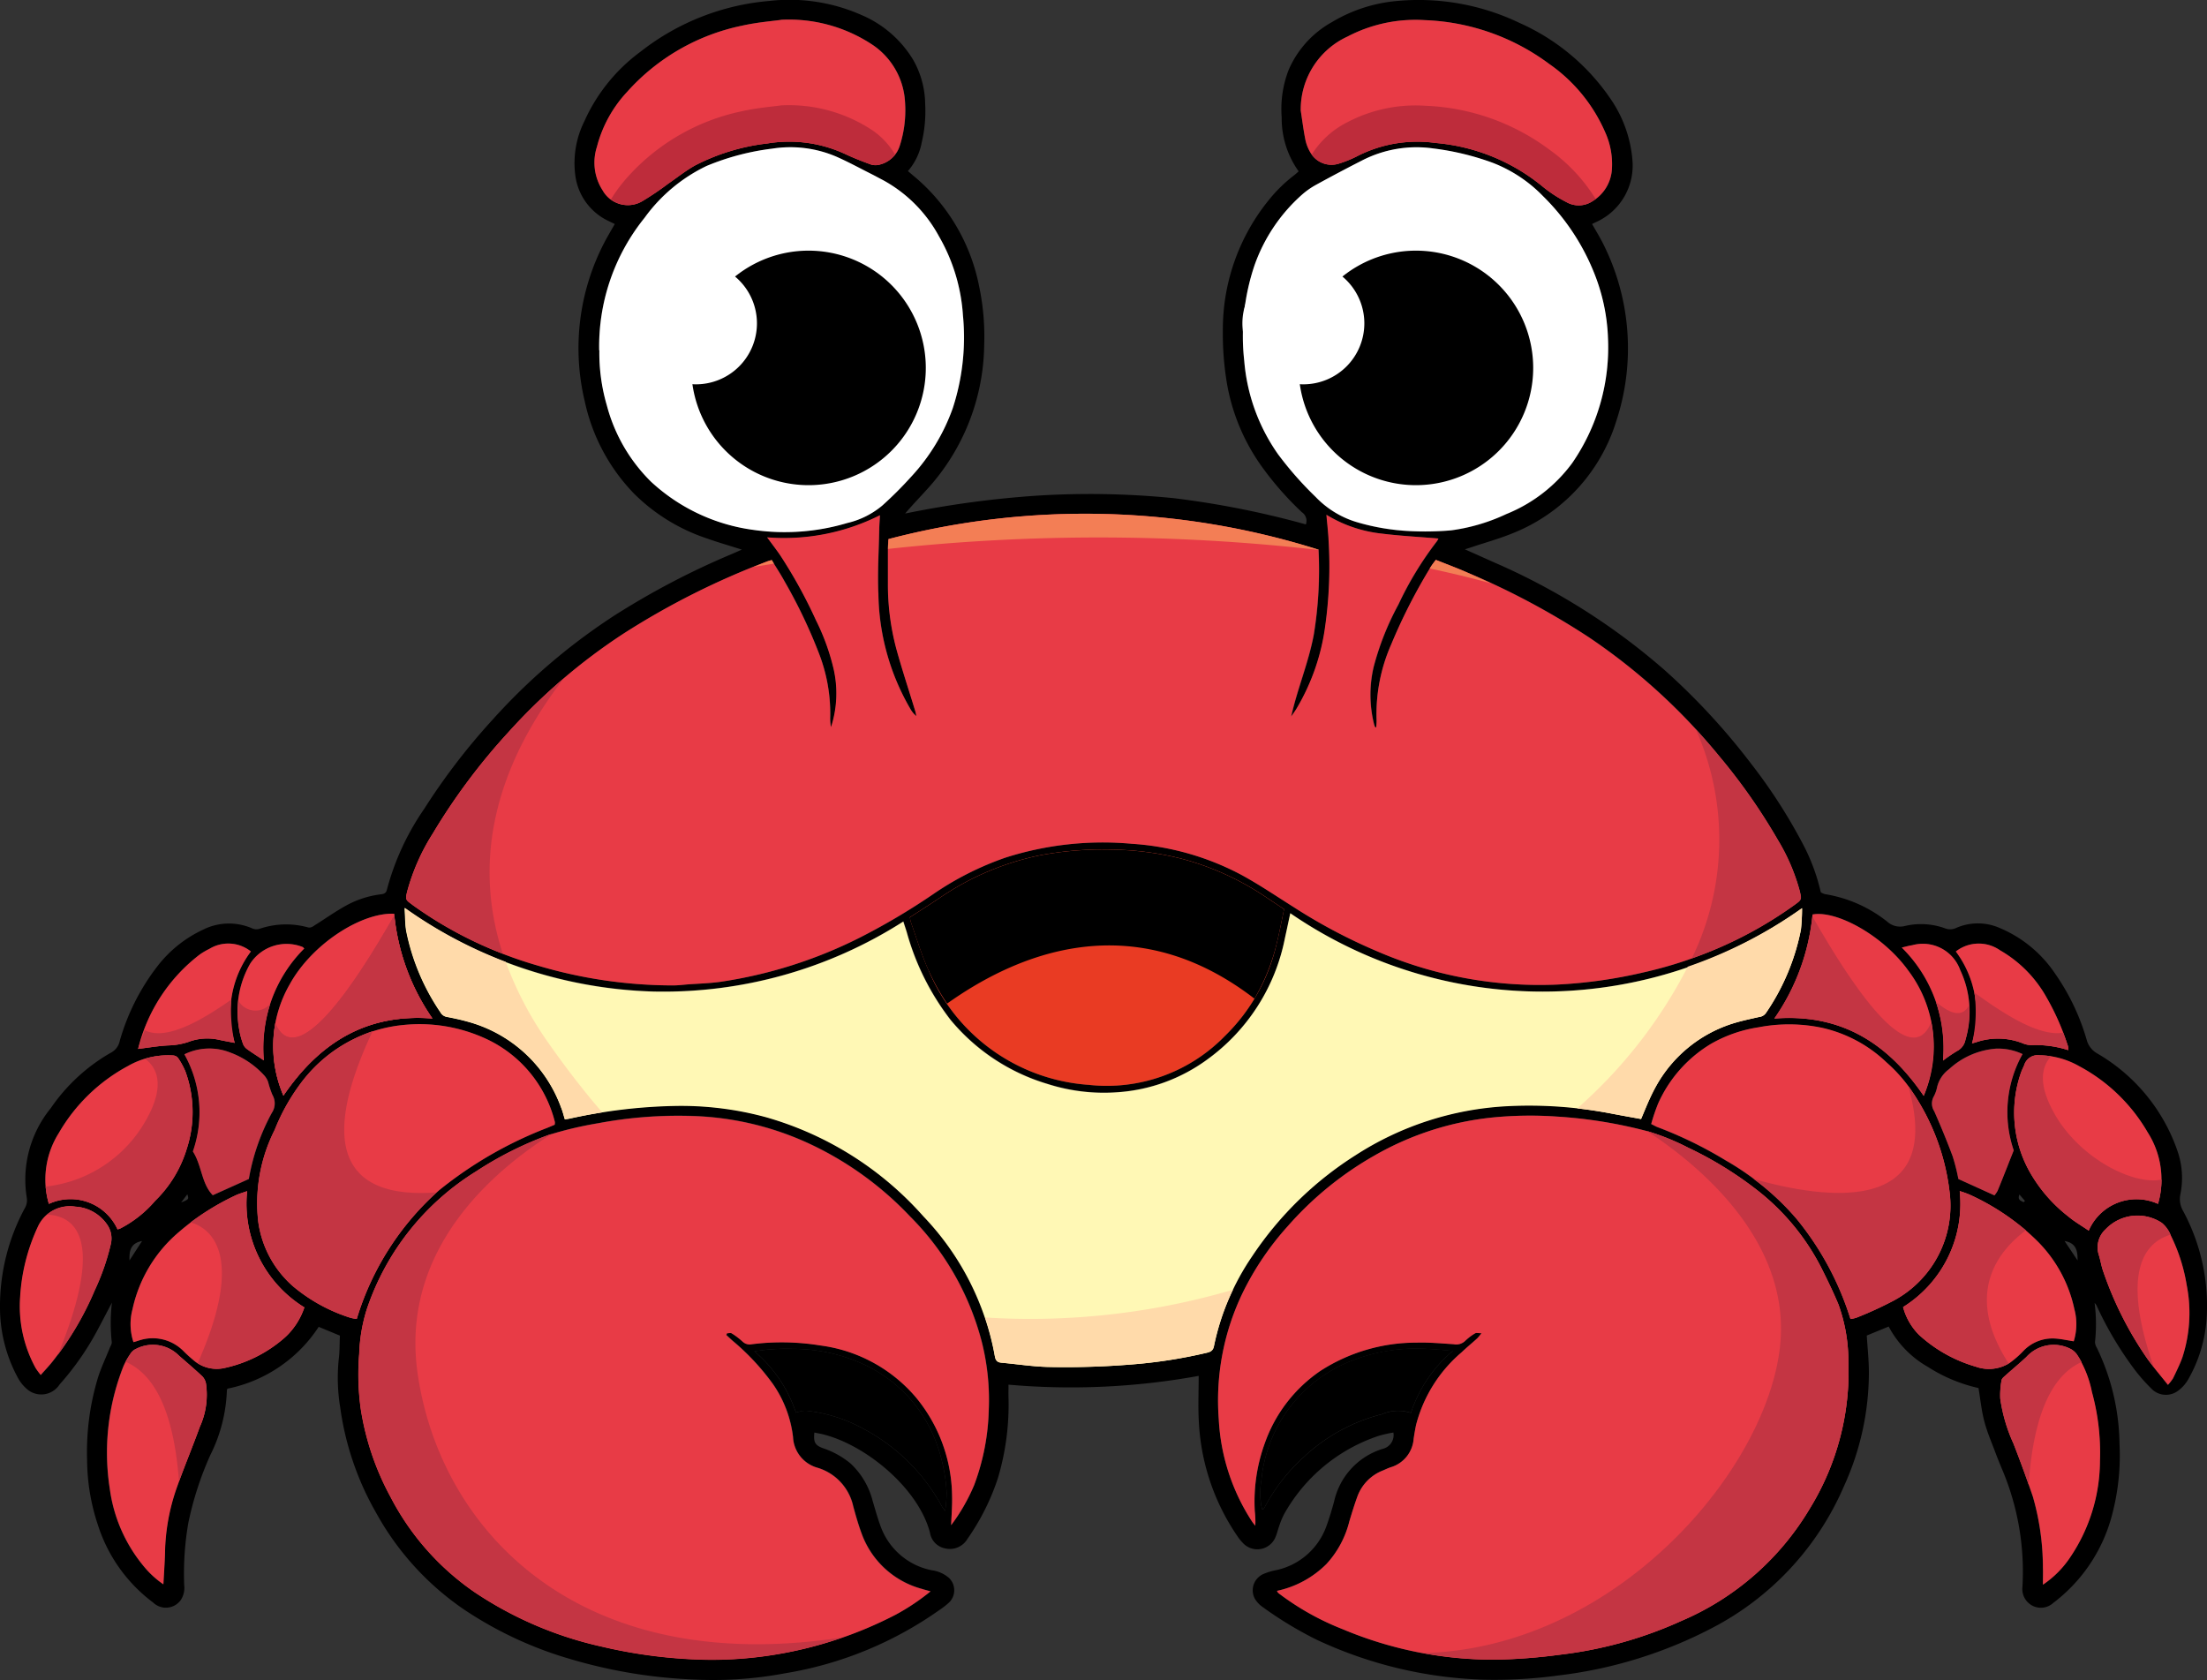 <svg xmlns="http://www.w3.org/2000/svg" xmlns:xlink="http://www.w3.org/1999/xlink" width="104.069" height="79.216" viewBox="0 0 104.069 79.216"><rect x="0" y="0" width="104.069" height="79.216" fill="#333333" stroke="none"/><defs><clipPath id="a"><rect width="104.069" height="79.216" fill="none"/></clipPath></defs><g clip-path="url(#a)"><path d="M47.555,65.286c0,.221-.006.417,0,.613a12.09,12.09,0,0,1-.5,3.8,10.946,10.946,0,0,1-1.436,2.864.962.962,0,0,1-1.065.445.891.891,0,0,1-.7-.732c-.541-2.087-3-4.127-5.03-4.64-.139-.035-.281-.059-.423-.088-.048.456.029.6.411.74a4.015,4.015,0,0,1,1.308.731,3.642,3.642,0,0,1,1.03,1.758c.13.431.247.868.41,1.286a3.231,3.231,0,0,0,2.372,1.978,1.55,1.55,0,0,1,.82.365.809.809,0,0,1,.016,1.142,3.936,3.936,0,0,1-.5.389A17.507,17.507,0,0,1,37.015,78.9a18.209,18.209,0,0,1-4.15.3,23.829,23.829,0,0,1-6.014-.984A17.988,17.988,0,0,1,21.9,75.905a13.25,13.25,0,0,1-4.164-4.572,13.742,13.742,0,0,1-1.694-4.97,8.632,8.632,0,0,1-.071-2.255c.049-.363.039-.735.057-1.13l-1-.414a6.727,6.727,0,0,1-4.3,2.915.228.228,0,0,0-.029.077,7.365,7.365,0,0,1-.782,3.055,15.451,15.451,0,0,0-1.037,3.2,14.059,14.059,0,0,0-.195,2.925,1.045,1.045,0,0,1-.166.717.864.864,0,0,1-1.3.109,7.341,7.341,0,0,1-2.593-3.628,9.841,9.841,0,0,1-.519-3.08,12.084,12.084,0,0,1,.52-3.919c.15-.464.361-.909.543-1.364.038-.1.112-.2.1-.29a8.267,8.267,0,0,1,.008-1.86c-.22.418-.436.838-.66,1.255a13.074,13.074,0,0,1-1.809,2.606,1.028,1.028,0,0,1-1.474.269,1.871,1.871,0,0,1-.483-.569A6.945,6.945,0,0,1,0,61.68a9.733,9.733,0,0,1,1.178-4.726.729.729,0,0,0,.089-.45,5.327,5.327,0,0,1,1.127-4.251,8.615,8.615,0,0,1,2.875-2.639.8.8,0,0,0,.375-.522,10.386,10.386,0,0,1,1.8-3.559,5.815,5.815,0,0,1,2.123-1.693,2.731,2.731,0,0,1,2.343-.057.492.492,0,0,0,.329.012,3.883,3.883,0,0,1,2.268-.071c.163.043.248-.042.356-.11.48-.3.947-.634,1.444-.907a4.532,4.532,0,0,1,1.613-.533c.144-.018.281-.03.324-.224A12.189,12.189,0,0,1,20,38.144a30.579,30.579,0,0,1,3.21-4.191,28.876,28.876,0,0,1,5.714-4.9,36.847,36.847,0,0,1,5.589-2.932c.142-.061.284-.125.467-.206-.583-.186-1.117-.339-1.64-.525a8.809,8.809,0,0,1-3.428-2.1,8.951,8.951,0,0,1-2.337-4.361,10.78,10.78,0,0,1,.9-7.45c.154-.3.334-.6.514-.917l-.326-.157a2.767,2.767,0,0,1-1.53-2.1,4.427,4.427,0,0,1,.421-2.586A8.274,8.274,0,0,1,30.2,2.439,11.379,11.379,0,0,1,36.241.047a8.4,8.4,0,0,1,4.383.66,5.243,5.243,0,0,1,2.428,2.1,4.282,4.282,0,0,1,.573,2.085,6.351,6.351,0,0,1-.16,1.814,2.846,2.846,0,0,1-.653,1.359c.2.176.4.333.581.5A9.026,9.026,0,0,1,46.17,13.5a11.512,11.512,0,0,1,.238,2.8,10.267,10.267,0,0,1-2.68,6.757c-.344.382-.7.749-1.048,1.157a46.232,46.232,0,0,1,6.291-.848,40,40,0,0,1,6.348.12,42.349,42.349,0,0,1,6.258,1.241.491.491,0,0,0-.188-.575,14.847,14.847,0,0,1-1.909-2.179,9.5,9.5,0,0,1-1.673-4.206,14.014,14.014,0,0,1-.145-2.175,9.683,9.683,0,0,1,2.149-6.138,6.955,6.955,0,0,1,1.216-1.193c.073-.055.139-.12.21-.183a4.285,4.285,0,0,1-.8-2.542,5.129,5.129,0,0,1,.321-2.224A4.717,4.717,0,0,1,62.8,1.045a7.183,7.183,0,0,1,3.073-1,11.013,11.013,0,0,1,5.789,1.04,10.175,10.175,0,0,1,4.255,3.536,5.948,5.948,0,0,1,1.058,2.917A2.921,2.921,0,0,1,75.407,10.4l-.335.161c.171.3.343.581.493.872a10.972,10.972,0,0,1,.644,8.438,8.333,8.333,0,0,1-4.851,5.261c-.635.262-1.3.445-1.954.664l-.328.106,1.409.629a30.935,30.935,0,0,1,8,5.058,31.442,31.442,0,0,1,4.071,4.4,25.447,25.447,0,0,1,2.509,3.907,9.277,9.277,0,0,1,.793,2.178.782.782,0,0,0,.2.087A6.324,6.324,0,0,1,89,43.465a.9.9,0,0,0,.815.2,3.316,3.316,0,0,1,1.882.1.667.667,0,0,0,.56-.018,2.559,2.559,0,0,1,2.046.013,5.882,5.882,0,0,1,2.577,2.11A10.57,10.57,0,0,1,98.4,49.045a1.042,1.042,0,0,0,.486.623,8.521,8.521,0,0,1,3.8,4.63,3.869,3.869,0,0,1,.131,2,1.109,1.109,0,0,0,.124.8,9.4,9.4,0,0,1,1.108,5.1,6.7,6.7,0,0,1-.876,2.861,1.739,1.739,0,0,1-.444.5.953.953,0,0,1-1.3-.1,8.083,8.083,0,0,1-.809-.927,16.474,16.474,0,0,1-1.741-2.935.511.511,0,0,0-.11-.161,7.777,7.777,0,0,1,.019,1.843.507.507,0,0,0,.078.255,10.706,10.706,0,0,1,1.078,4.561A10.884,10.884,0,0,1,99.6,71.4a7.6,7.6,0,0,1-2.787,4.187.862.862,0,0,1-1,.112.882.882,0,0,1-.447-.869,12.364,12.364,0,0,0-.911-5.435c-.123-.293-.244-.586-.356-.883-.185-.5-.4-.986-.532-1.5-.131-.494-.18-1.01-.272-1.562a7.425,7.425,0,0,1-2.391-1,4.741,4.741,0,0,1-1.845-1.9l-1.033.423c.036.6.1,1.176.1,1.754a12.946,12.946,0,0,1-1.175,5.35,13.582,13.582,0,0,1-6.175,6.664A20.957,20.957,0,0,1,73.5,79a22.111,22.111,0,0,1-3.6.2,19.988,19.988,0,0,1-7.784-1.869,17.509,17.509,0,0,1-2.579-1.558,1.226,1.226,0,0,1-.372-.4.839.839,0,0,1,.427-1.162,2.794,2.794,0,0,1,.492-.156,3.235,3.235,0,0,0,2.46-2.087c.14-.385.26-.78.366-1.175a3.354,3.354,0,0,1,2.3-2.479.668.668,0,0,0,.494-.767,6.127,6.127,0,0,0-.68.153,7.99,7.99,0,0,0-4.485,3.718,3.971,3.971,0,0,0-.236.589c-.055.149-.087.307-.15.451a.926.926,0,0,1-1.543.3,2.253,2.253,0,0,1-.272-.34,10.442,10.442,0,0,1-1.808-5.39c-.041-.7-.007-1.4-.007-2.152a33.626,33.626,0,0,1-8.96.415M64.9,34.293l-.044.008a1.023,1.023,0,0,1-.053-.134,5.74,5.74,0,0,1-.024-2.714,13.063,13.063,0,0,1,1.169-2.947,15.959,15.959,0,0,1,1.815-2.982.6.6,0,0,0,.069-.13c-.915-.077-1.812-.124-2.7-.235a6.284,6.284,0,0,1-2.578-.884c.04.443.087.81.1,1.179A20.209,20.209,0,0,1,62.5,29.5a10.248,10.248,0,0,1-1.373,3.948c-.074.118-.157.231-.237.346.293-1.314.821-2.548,1.067-3.866a18.906,18.906,0,0,0,.224-4,36.593,36.593,0,0,0-20.28-.5c-.01.169-.024.313-.025.457,0,.531,0,1.061,0,1.592a11.78,11.78,0,0,0,.39,3.1c.271,1,.6,1.976.9,2.963.023.076.035.155.052.232a1.122,1.122,0,0,1-.267-.311,11.051,11.051,0,0,1-1.524-5.444c-.048-1.016.021-2.037.04-3.056,0-.205.02-.41.033-.659a10.057,10.057,0,0,1-5.319,1.043c.235.32.435.579.619.848a23.046,23.046,0,0,1,1.684,3.061,10.48,10.48,0,0,1,.826,2.272,5.168,5.168,0,0,1-.117,2.77,2.2,2.2,0,0,1-.037-.53,7.843,7.843,0,0,0-.532-2.95A24.309,24.309,0,0,0,37,27.405c-.189-.343-.407-.67-.605-1-.106.032-.158.044-.207.063a36.444,36.444,0,0,0-6.768,3.4,27.639,27.639,0,0,0-5.449,4.668,29.306,29.306,0,0,0-3.557,4.769,9.925,9.925,0,0,0-1.2,2.712c-.1.4-.091.4.245.647a19.209,19.209,0,0,0,5.866,2.852,22.432,22.432,0,0,0,6.416.947c.237,0,.474-.031.711-.049.5-.037,1.006-.049,1.5-.117a21.591,21.591,0,0,0,6.562-2.069,31.258,31.258,0,0,0,3.485-2.06,14.284,14.284,0,0,1,3.428-1.733,15.114,15.114,0,0,1,5.958-.65,12.746,12.746,0,0,1,5.156,1.464c.868.472,1.69,1.032,2.528,1.559a25.65,25.65,0,0,0,3.787,2.008,19.318,19.318,0,0,0,8.544,1.61,22.725,22.725,0,0,0,4.119-.579,19.642,19.642,0,0,0,7.1-3.175c.348-.254.352-.252.248-.68a9.345,9.345,0,0,0-1.013-2.365,27.707,27.707,0,0,0-2.774-3.968,28.434,28.434,0,0,0-6.143-5.606,35.768,35.768,0,0,0-5.744-3.061c-.483-.21-.977-.394-1.478-.594-.1.132-.18.233-.247.344A26.263,26.263,0,0,0,65.6,30.387a8.151,8.151,0,0,0-.69,3.558c.006.115-.009.232-.015.348M44.851,71.917a8.873,8.873,0,0,0,1.091-1.9,10.82,10.82,0,0,0,.687-3.53A11.2,11.2,0,0,0,46.3,63.26a12.974,12.974,0,0,0-3.373-5.9,15.6,15.6,0,0,0-4.773-3.444,14.093,14.093,0,0,0-5.6-1.305,20.435,20.435,0,0,0-4.346.346,17.337,17.337,0,0,0-2.312.547,16.666,16.666,0,0,0-3.436,1.724,12.2,12.2,0,0,0-5.168,6.539,7.888,7.888,0,0,0-.345,2.068,11.765,11.765,0,0,0,.07,2.572,12.741,12.741,0,0,0,1.4,4.157,12.331,12.331,0,0,0,3.983,4.513,17.615,17.615,0,0,0,5.991,2.559,23.29,23.29,0,0,0,5.07.621,18.54,18.54,0,0,0,3-.229,18.951,18.951,0,0,0,5.784-1.9,10.432,10.432,0,0,0,1.642-1.095c-.164-.046-.288-.077-.408-.116a4.173,4.173,0,0,1-2.816-2.54c-.169-.445-.3-.905-.424-1.365a2.439,2.439,0,0,0-1.68-1.806A1.578,1.578,0,0,1,37.4,67.753a5.5,5.5,0,0,0-.95-2.5,11.242,11.242,0,0,0-1.889-2.028c-.1-.09-.2-.186-.306-.28l.033-.081c.076,0,.172-.029.226.005a3.473,3.473,0,0,1,.505.384.481.481,0,0,0,.433.128c.328-.04.658-.071.988-.082a11.356,11.356,0,0,1,2.255.14,7.114,7.114,0,0,1,4.474,2.423A7.408,7.408,0,0,1,44.894,70.5c.016.47-.027.942-.043,1.414m15.365,3.1a.436.436,0,0,0,.055.091c.05.043.105.08.158.121a12.539,12.539,0,0,0,2.878,1.59,18.322,18.322,0,0,0,7.271,1.439,26.47,26.47,0,0,0,2.963-.231,19.249,19.249,0,0,0,5.753-1.6,12.941,12.941,0,0,0,6.055-5.308,12.323,12.323,0,0,0,1.81-6.931,7.933,7.933,0,0,0-.471-2.685c-.229-.549-.489-1.086-.754-1.619a10.976,10.976,0,0,0-3.065-3.756,17.374,17.374,0,0,0-3.276-2.016,11.234,11.234,0,0,0-1.872-.761,21.986,21.986,0,0,0-4.3-.7,18.156,18.156,0,0,0-2.976.036,14.041,14.041,0,0,0-5.631,1.8,15.852,15.852,0,0,0-4.107,3.351A13.61,13.61,0,0,0,58.6,60.955a11.664,11.664,0,0,0-1.129,5.972,9.731,9.731,0,0,0,1.567,4.813c.046.069.1.131.156.2a4.239,4.239,0,0,0-.025-.684,8.05,8.05,0,0,1,.47-3.2,6.9,6.9,0,0,1,2.616-3.411A8.337,8.337,0,0,1,66.8,63.306c.58-.018,1.163.037,1.744.074a.608.608,0,0,0,.543-.152,2.532,2.532,0,0,1,.473-.36c.054-.034.148-.006.3-.006a2.66,2.66,0,0,1-.2.242c-.245.221-.5.43-.739.659a6.691,6.691,0,0,0-2.142,3.411c-.047.219-.084.441-.117.663a1.515,1.515,0,0,1-1.076,1.343c-.125.04-.245.1-.366.151a2.083,2.083,0,0,0-1.2,1.2c-.147.4-.27.8-.392,1.208a4.6,4.6,0,0,1-1.08,2.007,4.676,4.676,0,0,1-2.329,1.264M84.972,42.822a21,21,0,0,1-24.129.234c-.089.412-.169.795-.254,1.177a9.254,9.254,0,0,1-3.665,5.719,8.068,8.068,0,0,1-4.2,1.539A8.742,8.742,0,0,1,49.4,51.1a9.43,9.43,0,0,1-4.572-3.024,11.986,11.986,0,0,1-2.063-4.134c-.049-.16-.1-.318-.161-.5a21.007,21.007,0,0,1-11.838,3.3,21.32,21.32,0,0,1-11.68-3.935c.027.422.02.753.074,1.075a10.454,10.454,0,0,0,1.623,3.854.43.43,0,0,0,.312.208c.325.062.649.132.967.222a6.491,6.491,0,0,1,4.4,4.037c.074.18.119.372.181.569.087-.013.152-.019.215-.033a24.885,24.885,0,0,1,4.914-.6,15.211,15.211,0,0,1,4.356.53,15.618,15.618,0,0,1,7.429,4.681,12.861,12.861,0,0,1,3.365,6.594c.03.18.1.286.3.3.724.064,1.446.179,2.171.2a38.317,38.317,0,0,0,3.928-.114,23.211,23.211,0,0,0,3.6-.557c.2-.046.293-.113.333-.317a11.7,11.7,0,0,1,1.789-4.216,16.385,16.385,0,0,1,4.878-4.774,14.553,14.553,0,0,1,7.173-2.318,20.323,20.323,0,0,1,4.938.355c.464.09.929.172,1.36.25.226-.508.4-1.011.661-1.465a6.306,6.306,0,0,1,3.788-3.076c.368-.107.744-.187,1.119-.271a.447.447,0,0,0,.323-.192,10.542,10.542,0,0,0,1.647-3.929,9.307,9.307,0,0,0,.052-1.01m-56.717-26.3a8.808,8.808,0,0,0,.353,2.6,7.871,7.871,0,0,0,2.086,3.6,8.818,8.818,0,0,0,4.814,2.268,10.328,10.328,0,0,0,4.44-.324,3.96,3.96,0,0,0,1.656-.829,18.716,18.716,0,0,0,1.349-1.347,9.34,9.34,0,0,0,1.966-3.236,10.765,10.765,0,0,0,.48-4.384,8.549,8.549,0,0,0-1.133-3.726A6.576,6.576,0,0,0,41.643,8.5c-.2-.1-.4-.213-.6-.314-.52-.262-1.032-.54-1.563-.777a5.489,5.489,0,0,0-3.065-.4,11.737,11.737,0,0,0-3.1.816,7.719,7.719,0,0,0-2.926,2.447,9.651,9.651,0,0,0-2.139,6.251m47.564-.658a9.107,9.107,0,0,0-.7-3.114,10.568,10.568,0,0,0-2.359-3.5,6.63,6.63,0,0,0-2.4-1.583A12.639,12.639,0,0,0,67.587,7a5.612,5.612,0,0,0-3.386.585c-.717.368-1.431.744-2.138,1.132a3.7,3.7,0,0,0-.681.478,8.01,8.01,0,0,0-2.23,3.33,10.444,10.444,0,0,0-.48,4.5,8.9,8.9,0,0,0,1.587,4.39,16.427,16.427,0,0,0,1.778,2.02,4.458,4.458,0,0,0,2.015,1.211,10.515,10.515,0,0,0,2.422.4,14.658,14.658,0,0,0,1.942-.033,8.85,8.85,0,0,0,2.618-.771,7.189,7.189,0,0,0,3.1-2.4,9.6,9.6,0,0,0,1.686-5.973M42.907,43.253a1.917,1.917,0,0,0,.052.245c.268.746.494,1.511.819,2.232a8.85,8.85,0,0,0,7.553,5.424A7.77,7.77,0,0,0,57.77,48.84a8.784,8.784,0,0,0,2.42-4.307c.139-.549.241-1.107.36-1.663l-.829-.551a13.069,13.069,0,0,0-4.031-1.836,14.094,14.094,0,0,0-3.259-.422,15.9,15.9,0,0,0-3.4.27,13,13,0,0,0-4.689,1.987c-.472.315-.951.62-1.436.935M16.824,62.186a13.2,13.2,0,0,1,3.895-6.073,18.918,18.918,0,0,1,5.07-2.925c.13-.052.258-.107.365-.152a.557.557,0,0,0,.01-.129,5.9,5.9,0,0,0-3.228-3.915,7.475,7.475,0,0,0-3.909-.661,6.818,6.818,0,0,0-4.688,2.546,9.555,9.555,0,0,0-1.384,2.4,7.663,7.663,0,0,0-.777,4.313,4.917,4.917,0,0,0,1.66,3.077,7.905,7.905,0,0,0,2.7,1.473,1.781,1.781,0,0,0,.285.048m70.437.006a1.452,1.452,0,0,0,.283-.062,17.524,17.524,0,0,0,1.764-.81,5.081,5.081,0,0,0,2.618-5.138,10.608,10.608,0,0,0-1.787-4.747,7.139,7.139,0,0,0-1.18-1.335,6.437,6.437,0,0,0-3.04-1.633,7.585,7.585,0,0,0-3-.025,6.457,6.457,0,0,0-2.236.777,6.252,6.252,0,0,0-2.493,2.807,8.823,8.823,0,0,0-.331.977c.134.065.223.119.319.154a19.253,19.253,0,0,1,3.206,1.569,12.8,12.8,0,0,1,3.351,2.77,14.036,14.036,0,0,1,2.523,4.7M36.835.933c-.391.056-1.133.114-1.852.276a9.965,9.965,0,0,0-5.411,3.126A5.974,5.974,0,0,0,28.152,6.92a2.411,2.411,0,0,0,.269,2.056,1.354,1.354,0,0,0,1.9.489,13.788,13.788,0,0,0,1.182-.8c.425-.291.831-.618,1.279-.868a9.869,9.869,0,0,1,3.4-1.033,6.274,6.274,0,0,1,3.682.5c.395.184.8.345,1.211.492a.723.723,0,0,0,.424,0,1.312,1.312,0,0,0,.936-.893,5.477,5.477,0,0,0,.246-2.038,3.482,3.482,0,0,0-1.491-2.684A7.115,7.115,0,0,0,36.835.933M61.335,5.2c.073.469.131.942.224,1.407a1.966,1.966,0,0,0,.235.587,1.142,1.142,0,0,0,1.327.523,5.37,5.37,0,0,0,.846-.339A6.227,6.227,0,0,1,67.7,6.741,9.173,9.173,0,0,1,72.736,8.79a6.211,6.211,0,0,0,1.126.737A1.166,1.166,0,0,0,75.072,9.5a1.888,1.888,0,0,0,.939-1.567,3.642,3.642,0,0,0-.321-1.7,7.612,7.612,0,0,0-2.637-3.215A10.459,10.459,0,0,0,67.187.948a6.908,6.908,0,0,0-3.647.774A3.783,3.783,0,0,0,61.335,5.2M92.411,56.164a5.742,5.742,0,0,1-2.671,5.467,2.925,2.925,0,0,0,.751,1.308,6.713,6.713,0,0,0,2.675,1.5,1.825,1.825,0,0,0,1.6-.175,4.483,4.483,0,0,0,.627-.545,1.9,1.9,0,0,1,1.5-.607c.3.016.588.084.894.131a2.72,2.72,0,0,0,.029-1.52A6.414,6.414,0,0,0,96.1,58.555a10.918,10.918,0,0,0-3.219-2.219,4.664,4.664,0,0,0-.475-.171M6.293,63.282l.142-.042c.038-.012.075-.026.114-.036a2.04,2.04,0,0,1,2.12.521c.14.14.288.273.44.4a1.669,1.669,0,0,0,1.44.385,6.333,6.333,0,0,0,2.815-1.39,3.348,3.348,0,0,0,.986-1.473,5.75,5.75,0,0,1-2.7-5.482c-.207.076-.384.124-.546.2a11.559,11.559,0,0,0-2.691,1.743,6.585,6.585,0,0,0-2.163,3.617,2.709,2.709,0,0,0,.042,1.554m-.748-5.311c.061-.021.1-.031.134-.047a5.427,5.427,0,0,0,1.637-1.3A5.757,5.757,0,0,0,8.8,54.172a5.574,5.574,0,0,0-.065-3.659,3.567,3.567,0,0,0-.341-.624.329.329,0,0,0-.226-.119,3.807,3.807,0,0,0-2.136.493A8.29,8.29,0,0,0,2.77,53.429a4.1,4.1,0,0,0-.465,3.335,2.437,2.437,0,0,1,3.239,1.207m92.947.055a2.455,2.455,0,0,1,3.268-1.262,4.121,4.121,0,0,0-.484-3.367,8.174,8.174,0,0,0-3.245-3.131,3.9,3.9,0,0,0-1.856-.507.664.664,0,0,0-.721.458c-.045.11-.1.216-.142.328a5.693,5.693,0,0,0,.464,4.823,7.043,7.043,0,0,0,1.751,1.987c.289.245.623.436.966.671M7.7,74.7c.028-.536.064-1.01.075-1.484a9.743,9.743,0,0,1,.53-3c.346-.987.754-1.952,1.11-2.936a3.648,3.648,0,0,0,.291-2.053.673.673,0,0,0-.173-.334c-.357-.335-.73-.653-1.1-.975a1.732,1.732,0,0,0-2.017-.32.6.6,0,0,0-.24.19,3.608,3.608,0,0,0-.355.618,11.066,11.066,0,0,0-.646,5.806,7.213,7.213,0,0,0,1.693,3.75A4.365,4.365,0,0,0,7.7,74.7m88.629.017a4.707,4.707,0,0,0,1.308-1.328,8.169,8.169,0,0,0,1.379-4.531,10.769,10.769,0,0,0-.378-3.223,5.1,5.1,0,0,0-.725-1.794.877.877,0,0,0-.328-.261,1.734,1.734,0,0,0-2.034.4c-.32.3-.656.576-.981.868-.075.068-.179.149-.192.235a3.786,3.786,0,0,0-.061.863,7.709,7.709,0,0,0,.625,2.124c.322.826.629,1.659.913,2.5a12.09,12.09,0,0,1,.472,3.328c.012.247,0,.5,0,.815M20.391,48.024a10.342,10.342,0,0,1-1.8-4.939c-1.542-.073-3.88,1.42-4.93,3.332a5.849,5.849,0,0,0-.295,5.243c1.7-2.491,3.91-3.879,7.027-3.636m63.278,0c3.128-.245,5.336,1.151,7.04,3.645a5.94,5.94,0,0,0-.722-5.9c-1.2-1.672-3.4-2.861-4.52-2.652a10.24,10.24,0,0,1-1.8,4.905M37.534,66.611a2.064,2.064,0,0,1,.254-.075,1.02,1.02,0,0,1,.269-.012,7.2,7.2,0,0,1,2.7.871A9,9,0,0,1,44.4,71.006c.033.06.078.115.164.242a5.823,5.823,0,0,0,.073-.865,7.98,7.98,0,0,0-.36-1.983A6.6,6.6,0,0,0,40.8,64.367a8.015,8.015,0,0,0-3.418-.764,9.3,9.3,0,0,0-1.813.117,6.4,6.4,0,0,1,1.961,2.891M68.509,63.7c-.416-.034-.752-.071-1.089-.086a8.379,8.379,0,0,0-4.1.728,6.726,6.726,0,0,0-3.841,5.467,3.331,3.331,0,0,0,.031,1.354c.033,0,.051,0,.057,0a.537.537,0,0,0,.068-.092,8.665,8.665,0,0,1,1.873-2.392,8.394,8.394,0,0,1,3.656-1.993,1.888,1.888,0,0,1,1.366-.061A6.441,6.441,0,0,1,68.509,63.7M1.926,64.839c.217-.247.39-.428.545-.623a14.534,14.534,0,0,0,2-3.372,10.985,10.985,0,0,0,.765-2.206,1.143,1.143,0,0,0-.183-.9,1.948,1.948,0,0,0-1.5-.84,1.646,1.646,0,0,0-1.768.961,9.062,9.062,0,0,0-.828,3.289,6.06,6.06,0,0,0,.734,3.367,3.729,3.729,0,0,0,.239.327m100.3.458a2.222,2.222,0,0,0,.244-.313c.153-.322.314-.643.436-.978a6.767,6.767,0,0,0,.205-3.41,8.257,8.257,0,0,0-.746-2.335,1.481,1.481,0,0,0-.429-.6,2.081,2.081,0,0,0-2.647.3,1.16,1.16,0,0,0-.325,1.2c.084.264.123.543.217.8a16.666,16.666,0,0,0,2.072,4.1c.29.407.617.786.974,1.237M11.739,55.589a10.135,10.135,0,0,1,1.083-3.112.8.8,0,0,0,.028-.849,4.406,4.406,0,0,1-.2-.6.883.883,0,0,0-.172-.3,4.085,4.085,0,0,0-1.63-1.1,2.662,2.662,0,0,0-2.149.089,5.608,5.608,0,0,1,.4,4.581c.427.667.4,1.513.938,2.063l1.707-.769M95.372,49.7a2.7,2.7,0,0,0-1.255-.257,3.674,3.674,0,0,0-2.211.966,1.478,1.478,0,0,0-.563.834,1.622,1.622,0,0,1-.175.482.671.671,0,0,0,.036.667c.309.7.6,1.409.869,2.127a9.432,9.432,0,0,1,.27,1.07l1.7.771a1.227,1.227,0,0,0,.149-.217c.162-.39.316-.784.473-1.176.091-.228.18-.457.288-.73a5.592,5.592,0,0,1,.416-4.539M6.513,49.458c.511-.062.965-.141,1.421-.165a3.294,3.294,0,0,0,.932-.157,2.52,2.52,0,0,1,1.4-.121c.253.057.51.1.8.159a4.862,4.862,0,0,1,.761-4.311,1.71,1.71,0,0,0-1.955-.124A3.528,3.528,0,0,0,9.432,45a7.983,7.983,0,0,0-2.919,4.459m91.013.058a.889.889,0,0,0-.013-.184,11.641,11.641,0,0,0-1-2.286,5.835,5.835,0,0,0-2.2-2.237,1.752,1.752,0,0,0-2.087.055,4.884,4.884,0,0,1,.762,4.334l.2-.057a3.191,3.191,0,0,1,2.175.045,1.118,1.118,0,0,0,.423.093,5.037,5.037,0,0,1,1.739.237m-5.9.492a7.415,7.415,0,0,1,.664-.452.749.749,0,0,0,.39-.518,4.6,4.6,0,0,0-.243-3.295,1.872,1.872,0,0,0-2.264-1.173c-.146.019-.288.063-.493.11a6.631,6.631,0,0,1,1.946,5.328M12.44,50a6.593,6.593,0,0,1,1.908-5.275c-.046-.041-.062-.066-.083-.072a2.044,2.044,0,0,0-2.471.793,4.548,4.548,0,0,0-.52,3.068,3.821,3.821,0,0,0,.179.689.535.535,0,0,0,.175.251c.242.178.5.336.812.547M6.106,59.433l.593-.915c-.561.1-.606.49-.593.915m91.246-.917.615.917c0-.424-.041-.814-.615-.917M8.54,56.7c.369-.151.369-.151.295-.386L8.54,56.7m86.881-.011.064-.064-.262-.3c-.1.263.071.294.2.361" transform="translate(0 0.001)" fill-rule="evenodd"/><path d="M132.328,119.61c.005-.116.021-.232.015-.348a8.152,8.152,0,0,1,.69-3.558,26.263,26.263,0,0,1,1.856-3.643c.067-.111.152-.212.247-.344.5.2,1,.384,1.478.594a35.768,35.768,0,0,1,5.744,3.061,28.434,28.434,0,0,1,6.143,5.606,27.719,27.719,0,0,1,2.774,3.968,9.345,9.345,0,0,1,1.013,2.365c.1.429.1.426-.248.68a19.638,19.638,0,0,1-7.1,3.175,22.7,22.7,0,0,1-4.119.579,19.321,19.321,0,0,1-8.544-1.61,25.672,25.672,0,0,1-3.787-2.008c-.838-.527-1.66-1.087-2.528-1.559a12.743,12.743,0,0,0-5.156-1.463,15.112,15.112,0,0,0-5.958.65,14.281,14.281,0,0,0-3.428,1.733,31.259,31.259,0,0,1-3.485,2.06,21.592,21.592,0,0,1-6.562,2.069c-.5.068-1,.08-1.5.117-.237.018-.474.05-.711.049a22.431,22.431,0,0,1-6.416-.947,19.215,19.215,0,0,1-5.866-2.852c-.336-.244-.341-.243-.245-.647a9.924,9.924,0,0,1,1.2-2.712,29.3,29.3,0,0,1,3.557-4.769,27.631,27.631,0,0,1,5.449-4.668,36.43,36.43,0,0,1,6.768-3.4c.049-.019.1-.031.207-.063.2.325.416.653.605,1a24.309,24.309,0,0,1,1.626,3.4,7.844,7.844,0,0,1,.532,2.95,2.2,2.2,0,0,0,.037.53,5.168,5.168,0,0,0,.117-2.77,10.474,10.474,0,0,0-.826-2.272,23.049,23.049,0,0,0-1.684-3.061c-.184-.269-.384-.527-.619-.848a10.057,10.057,0,0,0,5.319-1.043c-.013.249-.029.454-.033.659-.019,1.019-.089,2.04-.04,3.056a11.051,11.051,0,0,0,1.524,5.444,1.122,1.122,0,0,0,.267.311c-.017-.077-.029-.156-.052-.232-.3-.987-.626-1.968-.9-2.963a11.778,11.778,0,0,1-.39-3.1c0-.531,0-1.061,0-1.592,0-.144.015-.288.025-.457a36.591,36.591,0,0,1,20.28.5,18.9,18.9,0,0,1-.224,4c-.245,1.318-.774,2.552-1.067,3.867.079-.115.162-.228.237-.346a10.247,10.247,0,0,0,1.373-3.948,20.21,20.21,0,0,0,.154-4.041c-.017-.369-.064-.736-.1-1.179a6.281,6.281,0,0,0,2.578.884c.89.111,1.788.158,2.7.235a.6.6,0,0,1-.069.129,15.966,15.966,0,0,0-1.815,2.982,13.064,13.064,0,0,0-1.169,2.947,5.741,5.741,0,0,0,.024,2.714,1.022,1.022,0,0,0,.053.133l.044-.008" transform="translate(-67.432 -85.317)" fill="#e83b46" fill-rule="evenodd"/><path d="M160.678,119.734c.3-.051.625-.1.957-.154-.034-.055-.07-.111-.1-.166-.106.032-.158.044-.207.063-.217.084-.431.17-.646.257" transform="translate(-125.141 -93.004)" fill="#f37e55" fill-rule="evenodd"/><path d="M306.6,119.965c-.483-.21-.977-.393-1.478-.594-.1.132-.18.233-.247.344l-.036.061q1.455.309,2.891.7c-.374-.173-.751-.344-1.13-.508" transform="translate(-237.42 -92.97)" fill="#f37e55" fill-rule="evenodd"/><path d="M209.637,111.247s0-.007,0-.011a36.593,36.593,0,0,0-20.28-.5c-.01.169-.024.313-.025.457v.008a91.591,91.591,0,0,1,20.305.048" transform="translate(-147.458 -85.317)" fill="#f37e55" fill-rule="evenodd"/><path d="M104.364,257.172c.016-.471.058-.943.043-1.414a7.407,7.407,0,0,0-1.728-4.638A7.113,7.113,0,0,0,98.2,248.7a11.354,11.354,0,0,0-2.255-.14c-.33.011-.66.041-.988.082a.481.481,0,0,1-.433-.128,3.484,3.484,0,0,0-.505-.383c-.054-.035-.149-.006-.226-.006l-.033.081c.1.093.2.189.306.28a11.226,11.226,0,0,1,1.889,2.028,5.5,5.5,0,0,1,.95,2.5,1.578,1.578,0,0,0,1.155,1.452,2.438,2.438,0,0,1,1.68,1.806c.124.46.255.92.424,1.365a4.173,4.173,0,0,0,2.816,2.541c.121.039.244.07.409.116a10.445,10.445,0,0,1-1.642,1.1,18.95,18.95,0,0,1-5.784,1.9,18.52,18.52,0,0,1-3,.229,23.273,23.273,0,0,1-5.07-.621,17.609,17.609,0,0,1-5.991-2.559,12.328,12.328,0,0,1-3.983-4.513,12.739,12.739,0,0,1-1.4-4.157,11.766,11.766,0,0,1-.07-2.572,7.9,7.9,0,0,1,.345-2.068,12.2,12.2,0,0,1,5.168-6.539,16.658,16.658,0,0,1,3.436-1.724,17.344,17.344,0,0,1,2.313-.547,20.419,20.419,0,0,1,4.346-.345,14.092,14.092,0,0,1,5.6,1.3,15.6,15.6,0,0,1,4.773,3.444,12.974,12.974,0,0,1,3.373,5.9,11.205,11.205,0,0,1,.332,3.228,10.808,10.808,0,0,1-.687,3.53,8.854,8.854,0,0,1-1.091,1.9" transform="translate(-59.513 -185.255)" fill="#e83b46" fill-rule="evenodd"/><path d="M262.48,260.271a4.674,4.674,0,0,0,2.329-1.264,4.6,4.6,0,0,0,1.08-2.007c.122-.405.245-.811.392-1.208a2.082,2.082,0,0,1,1.2-1.2c.121-.052.241-.111.366-.151a1.515,1.515,0,0,0,1.076-1.343c.033-.222.07-.444.117-.663a6.689,6.689,0,0,1,2.142-3.411c.238-.228.495-.437.739-.659a2.714,2.714,0,0,0,.2-.242c-.149,0-.243-.029-.3.005a2.517,2.517,0,0,0-.473.36.607.607,0,0,1-.543.152c-.581-.037-1.164-.092-1.744-.074a8.337,8.337,0,0,0-4.543,1.337,6.9,6.9,0,0,0-2.616,3.411,8.046,8.046,0,0,0-.47,3.2,4.237,4.237,0,0,1,.025.684c-.052-.065-.11-.127-.156-.2a9.728,9.728,0,0,1-1.567-4.813,11.664,11.664,0,0,1,1.129-5.972,13.608,13.608,0,0,1,2.107-3.119,15.853,15.853,0,0,1,4.107-3.351,14.039,14.039,0,0,1,5.631-1.8,18.157,18.157,0,0,1,2.976-.036,22,22,0,0,1,4.3.7,11.232,11.232,0,0,1,1.872.761,17.36,17.36,0,0,1,3.276,2.017,10.974,10.974,0,0,1,3.065,3.756c.264.533.525,1.07.754,1.619a7.926,7.926,0,0,1,.471,2.685,12.322,12.322,0,0,1-1.81,6.931,12.941,12.941,0,0,1-6.055,5.308,19.251,19.251,0,0,1-5.753,1.6,26.472,26.472,0,0,1-2.963.231,18.322,18.322,0,0,1-7.271-1.439,12.535,12.535,0,0,1-2.878-1.59c-.052-.041-.107-.078-.158-.121a.436.436,0,0,1-.055-.091" transform="translate(-202.264 -185.256)" fill="#e83b46" fill-rule="evenodd"/><path d="M152.165,193.584a9.417,9.417,0,0,1-.052,1.009,10.542,10.542,0,0,1-1.647,3.93.446.446,0,0,1-.323.192c-.374.084-.751.164-1.119.271a6.3,6.3,0,0,0-3.788,3.076c-.26.454-.435.956-.661,1.465-.43-.079-.9-.161-1.36-.25a20.321,20.321,0,0,0-4.938-.355,14.554,14.554,0,0,0-7.173,2.318,16.387,16.387,0,0,0-4.878,4.774,11.7,11.7,0,0,0-1.789,4.216c-.04.2-.136.271-.333.317a23.221,23.221,0,0,1-3.6.557,38.252,38.252,0,0,1-3.929.113c-.725-.022-1.446-.137-2.17-.2-.2-.018-.266-.124-.3-.3a12.861,12.861,0,0,0-3.365-6.594,15.618,15.618,0,0,0-7.429-4.681,15.212,15.212,0,0,0-4.356-.53,24.885,24.885,0,0,0-4.914.6c-.063.014-.128.02-.215.033-.062-.2-.107-.389-.181-.569a6.492,6.492,0,0,0-4.4-4.037c-.318-.09-.643-.16-.967-.222a.429.429,0,0,1-.312-.208,10.456,10.456,0,0,1-1.623-3.854c-.054-.322-.047-.653-.074-1.075a21.322,21.322,0,0,0,11.68,3.935,21.009,21.009,0,0,0,11.838-3.3c.059.184.112.343.161.5a11.984,11.984,0,0,0,2.063,4.134,9.428,9.428,0,0,0,4.572,3.024,8.737,8.737,0,0,0,3.333.39,8.071,8.071,0,0,0,4.2-1.539A9.255,9.255,0,0,0,127.782,195c.085-.382.165-.765.254-1.177a21,21,0,0,0,24.129-.234" transform="translate(-67.193 -150.761)" fill="#fff8b5" fill-rule="evenodd"/><path d="M127.743,40.981a9.652,9.652,0,0,1,2.139-6.251,7.717,7.717,0,0,1,2.926-2.446,11.746,11.746,0,0,1,3.1-.817,5.492,5.492,0,0,1,3.066.4c.531.237,1.043.515,1.563.777.2.1.4.211.6.314a6.575,6.575,0,0,1,2.624,2.64,8.551,8.551,0,0,1,1.133,3.726,10.766,10.766,0,0,1-.48,4.384,9.343,9.343,0,0,1-1.966,3.236,18.627,18.627,0,0,1-1.349,1.347,3.957,3.957,0,0,1-1.656.829,10.325,10.325,0,0,1-4.44.324,8.814,8.814,0,0,1-4.814-2.268,7.867,7.867,0,0,1-2.086-3.6,8.806,8.806,0,0,1-.353-2.6" transform="translate(-99.488 -24.459)" fill="#fff" fill-rule="evenodd"/><path d="M282.231,40.323a9.6,9.6,0,0,1-1.686,5.973,7.189,7.189,0,0,1-3.1,2.4,8.856,8.856,0,0,1-2.617.771,14.617,14.617,0,0,1-1.941.033,10.541,10.541,0,0,1-2.423-.4,4.458,4.458,0,0,1-2.015-1.211,16.394,16.394,0,0,1-1.778-2.02,8.892,8.892,0,0,1-1.587-4.39,10.437,10.437,0,0,1,.48-4.5,8,8,0,0,1,2.23-3.33,3.692,3.692,0,0,1,.681-.479q1.06-.583,2.138-1.132A5.612,5.612,0,0,1,274,31.459a12.616,12.616,0,0,1,2.773.666,6.624,6.624,0,0,1,2.4,1.583,10.567,10.567,0,0,1,2.36,3.5,9.11,9.11,0,0,1,.7,3.114" transform="translate(-206.412 -24.459)" fill="#fff" fill-rule="evenodd"/><path d="M194,184.318c.485-.315.964-.62,1.436-.935a12.992,12.992,0,0,1,4.69-1.987,15.884,15.884,0,0,1,3.4-.27,14.083,14.083,0,0,1,3.259.422,13.062,13.062,0,0,1,4.031,1.835l.829.551c-.119.556-.221,1.114-.36,1.663a8.786,8.786,0,0,1-2.42,4.307,7.771,7.771,0,0,1-6.439,2.314,8.85,8.85,0,0,1-7.553-5.424c-.325-.721-.55-1.486-.819-2.232a1.872,1.872,0,0,1-.052-.245" transform="translate(-151.096 -141.065)" fill="#e93b23" fill-rule="evenodd"/><path d="M59.49,232.285a1.785,1.785,0,0,1-.285-.048,7.9,7.9,0,0,1-2.7-1.473,4.918,4.918,0,0,1-1.66-3.077,7.665,7.665,0,0,1,.778-4.313,9.548,9.548,0,0,1,1.384-2.4,6.818,6.818,0,0,1,4.688-2.546,7.476,7.476,0,0,1,3.909.661,5.9,5.9,0,0,1,3.228,3.915.577.577,0,0,1-.01.129c-.107.044-.235.1-.365.152a18.925,18.925,0,0,0-5.07,2.925,13.2,13.2,0,0,0-3.895,6.073" transform="translate(-42.666 -170.098)" fill="#e83b46" fill-rule="evenodd"/><path d="M361.451,232.3a14.037,14.037,0,0,0-2.523-4.7,12.8,12.8,0,0,0-3.351-2.77,19.253,19.253,0,0,0-3.206-1.568c-.1-.036-.185-.089-.319-.154a8.761,8.761,0,0,1,.331-.977,6.252,6.252,0,0,1,2.493-2.807,6.46,6.46,0,0,1,2.236-.777,7.585,7.585,0,0,1,3,.025,6.437,6.437,0,0,1,3.04,1.633,7.14,7.14,0,0,1,1.18,1.335,10.608,10.608,0,0,1,1.787,4.747,5.081,5.081,0,0,1-2.618,5.138,17.53,17.53,0,0,1-1.764.81,1.466,1.466,0,0,1-.282.062" transform="translate(-274.19 -170.108)" fill="#e83b46" fill-rule="evenodd"/><path d="M135.589,4.22a7.115,7.115,0,0,1,4.35,1.209,3.481,3.481,0,0,1,1.491,2.684,5.472,5.472,0,0,1-.246,2.038,1.312,1.312,0,0,1-.936.893.723.723,0,0,1-.423,0c-.41-.147-.817-.308-1.212-.492a6.273,6.273,0,0,0-3.681-.5,9.871,9.871,0,0,0-3.4,1.033c-.448.251-.854.577-1.279.869a13.75,13.75,0,0,1-1.182.8,1.354,1.354,0,0,1-1.9-.489,2.411,2.411,0,0,1-.269-2.056,5.973,5.973,0,0,1,1.419-2.585A9.965,9.965,0,0,1,133.738,4.5c.719-.162,1.461-.22,1.852-.276" transform="translate(-98.755 -3.287)" fill="#e83b46" fill-rule="evenodd"/><path d="M277.326,8.515a3.783,3.783,0,0,1,2.205-3.479,6.905,6.905,0,0,1,3.647-.774,10.459,10.459,0,0,1,5.866,2.065,7.613,7.613,0,0,1,2.636,3.216,3.635,3.635,0,0,1,.321,1.7,1.888,1.888,0,0,1-.939,1.567,1.167,1.167,0,0,1-1.211.028,6.231,6.231,0,0,1-1.126-.737,9.17,9.17,0,0,0-5.034-2.049,6.226,6.226,0,0,0-3.735.639,5.408,5.408,0,0,1-.846.339,1.143,1.143,0,0,1-1.327-.523,1.957,1.957,0,0,1-.235-.588c-.093-.465-.152-.938-.224-1.407" transform="translate(-215.991 -3.312)" fill="#e83b46" fill-rule="evenodd"/><path d="M131.771,26.967a13.75,13.75,0,0,0,1.182-.8c.425-.292.831-.618,1.279-.869a9.876,9.876,0,0,1,3.4-1.033,6.273,6.273,0,0,1,3.681.5c.395.184.8.345,1.212.492a.723.723,0,0,0,.423,0,1.387,1.387,0,0,0,.713-.465,3.645,3.645,0,0,0-1.022-1.114,7.115,7.115,0,0,0-4.35-1.209c-.391.056-1.133.114-1.852.276a9.965,9.965,0,0,0-5.411,3.126,7.224,7.224,0,0,0-.762,1.022,1.305,1.305,0,0,0,1.509.072" transform="translate(-101.452 -17.5)" fill="#be2c3b" fill-rule="evenodd"/><path d="M280.942,25.245a5.376,5.376,0,0,0,.846-.339,6.227,6.227,0,0,1,3.735-.639,9.172,9.172,0,0,1,5.034,2.049,6.215,6.215,0,0,0,1.126.737,1.166,1.166,0,0,0,1.211-.028,2.057,2.057,0,0,0,.171-.115,8.092,8.092,0,0,0-2.19-2.334,10.46,10.46,0,0,0-5.867-2.065,6.908,6.908,0,0,0-3.646.774,4.241,4.241,0,0,0-1.685,1.525,1.139,1.139,0,0,0,1.265.435" transform="translate(-217.822 -17.525)" fill="#be2c3b" fill-rule="evenodd"/><path d="M408.426,253.948a4.716,4.716,0,0,1,.475.171,10.911,10.911,0,0,1,3.219,2.219,6.413,6.413,0,0,1,1.709,3.172,2.719,2.719,0,0,1-.029,1.52c-.306-.046-.6-.115-.894-.131a1.9,1.9,0,0,0-1.5.607,4.508,4.508,0,0,1-.627.545,1.824,1.824,0,0,1-1.6.175,6.717,6.717,0,0,1-2.675-1.5,2.922,2.922,0,0,1-.751-1.308,5.742,5.742,0,0,0,2.671-5.467" transform="translate(-316.016 -197.783)" fill="#e83b46" fill-rule="evenodd"/><path d="M27.975,261.07a2.713,2.713,0,0,1-.042-1.554A6.585,6.585,0,0,1,30.1,255.9a11.557,11.557,0,0,1,2.691-1.743c.162-.079.339-.127.547-.2a5.748,5.748,0,0,0,2.7,5.482,3.354,3.354,0,0,1-.986,1.474,6.335,6.335,0,0,1-2.815,1.389,1.669,1.669,0,0,1-1.44-.385c-.152-.127-.3-.26-.44-.4a2.041,2.041,0,0,0-2.12-.521c-.039.01-.076.025-.113.036l-.143.042" transform="translate(-21.683 -197.787)" fill="#e83b46" fill-rule="evenodd"/><path d="M13.065,233.2A2.437,2.437,0,0,0,9.826,232a4.1,4.1,0,0,1,.465-3.335,8.289,8.289,0,0,1,3.266-3.167A3.806,3.806,0,0,1,15.693,225a.328.328,0,0,1,.226.119,3.573,3.573,0,0,1,.341.624,5.574,5.574,0,0,1,.065,3.659,5.756,5.756,0,0,1-1.49,2.449,5.428,5.428,0,0,1-1.637,1.3c-.036.016-.074.026-.134.047" transform="translate(-7.521 -175.232)" fill="#e83b46" fill-rule="evenodd"/><path d="M432.927,233.258c-.343-.236-.678-.427-.966-.671a7.05,7.05,0,0,1-1.751-1.987,5.693,5.693,0,0,1-.464-4.823c.041-.112.1-.218.142-.328a.664.664,0,0,1,.721-.458,3.906,3.906,0,0,1,1.856.507,8.174,8.174,0,0,1,3.245,3.131,4.12,4.12,0,0,1,.484,3.367,2.455,2.455,0,0,0-3.268,1.262" transform="translate(-334.436 -175.231)" fill="#e83b46" fill-rule="evenodd"/><path d="M25.471,298a4.371,4.371,0,0,1-.829-.737,7.212,7.212,0,0,1-1.693-3.75,11.064,11.064,0,0,1,.646-5.806,3.623,3.623,0,0,1,.355-.618.6.6,0,0,1,.24-.19,1.732,1.732,0,0,1,2.017.32c.369.322.742.64,1.1.975a.674.674,0,0,1,.173.334,3.651,3.651,0,0,1-.291,2.053c-.356.984-.764,1.949-1.11,2.936a9.738,9.738,0,0,0-.53,3c-.012.474-.048.948-.076,1.484" transform="translate(-17.767 -223.295)" fill="#e83b46" fill-rule="evenodd"/><path d="M428.46,298.014c0-.319.01-.568,0-.815a12.07,12.07,0,0,0-.472-3.328c-.284-.84-.591-1.673-.913-2.5a7.708,7.708,0,0,1-.625-2.124,3.786,3.786,0,0,1,.061-.863c.013-.086.116-.167.192-.235.325-.292.661-.571.981-.868a1.734,1.734,0,0,1,2.034-.4.873.873,0,0,1,.329.261,5.1,5.1,0,0,1,.725,1.794,10.762,10.762,0,0,1,.378,3.223,8.169,8.169,0,0,1-1.379,4.531,4.7,4.7,0,0,1-1.309,1.328" transform="translate(-332.127 -223.295)" fill="#e83b46" fill-rule="evenodd"/><path d="M65.756,199.741c-3.116-.242-5.327,1.145-7.026,3.636a5.848,5.848,0,0,1,.294-5.243c1.05-1.912,3.388-3.4,4.93-3.332a10.342,10.342,0,0,0,1.8,4.939" transform="translate(-45.365 -151.716)" fill="#e83b46" fill-rule="evenodd"/><path d="M378.308,199.794a10.24,10.24,0,0,0,1.8-4.905c1.12-.209,3.322.98,4.52,2.652a5.94,5.94,0,0,1,.722,5.9c-1.7-2.494-3.911-3.889-7.04-3.645" transform="translate(-294.639 -151.767)" fill="#e83b46" fill-rule="evenodd"/><path d="M162.806,290.583a6.4,6.4,0,0,0-1.961-2.891,9.285,9.285,0,0,1,1.813-.117,8.015,8.015,0,0,1,3.418.764,6.6,6.6,0,0,1,3.474,4.033,7.978,7.978,0,0,1,.36,1.983,5.825,5.825,0,0,1-.073.865c-.087-.127-.131-.182-.164-.242a9,9,0,0,0-3.641-3.611,7.2,7.2,0,0,0-2.7-.871,1.03,1.03,0,0,0-.269.012,2.068,2.068,0,0,0-.254.075" transform="translate(-125.272 -223.972)" fill-rule="evenodd"/><path d="M277.772,287.662a6.442,6.442,0,0,0-1.979,2.921,1.89,1.89,0,0,0-1.366.061,8.394,8.394,0,0,0-3.656,1.993,8.672,8.672,0,0,0-1.872,2.392.54.54,0,0,1-.068.092c-.005.007-.024,0-.057,0a3.335,3.335,0,0,1-.032-1.354,6.726,6.726,0,0,1,3.842-5.467,8.377,8.377,0,0,1,4.1-.728c.337.015.673.053,1.089.086" transform="translate(-209.263 -223.963)" fill-rule="evenodd"/><path d="M5.243,265.15A3.729,3.729,0,0,1,5,264.823a6.06,6.06,0,0,1-.733-3.367,9.062,9.062,0,0,1,.828-3.289,1.646,1.646,0,0,1,1.768-.961,1.947,1.947,0,0,1,1.5.84,1.143,1.143,0,0,1,.183.9,11.006,11.006,0,0,1-.766,2.206,14.535,14.535,0,0,1-2,3.372c-.155.195-.328.376-.545.622" transform="translate(-3.318 -200.31)" fill="#e83b46" fill-rule="evenodd"/><path d="M42.365,229.7l-1.707.769c-.536-.551-.511-1.4-.938-2.063a5.607,5.607,0,0,0-.4-4.58,2.661,2.661,0,0,1,2.148-.089,4.086,4.086,0,0,1,1.63,1.1.884.884,0,0,1,.171.3,4.428,4.428,0,0,0,.2.6.8.8,0,0,1-.028.849,10.134,10.134,0,0,0-1.083,3.112" transform="translate(-30.626 -174.112)" fill="#c43543" fill-rule="evenodd"/><path d="M416.156,223.819a5.591,5.591,0,0,0-.416,4.539c-.107.273-.2.5-.288.73-.156.393-.31.786-.472,1.176a1.244,1.244,0,0,1-.149.217l-1.7-.771a9.413,9.413,0,0,0-.27-1.07c-.266-.718-.561-1.426-.869-2.127a.671.671,0,0,1-.036-.667,1.622,1.622,0,0,0,.175-.483,1.477,1.477,0,0,1,.563-.834,3.673,3.673,0,0,1,2.21-.966,2.7,2.7,0,0,1,1.255.257" transform="translate(-320.784 -174.114)" fill="#c43543" fill-rule="evenodd"/><path d="M29.446,206.145a7.983,7.983,0,0,1,2.919-4.459,3.543,3.543,0,0,1,.446-.259,1.71,1.71,0,0,1,1.955.124A4.862,4.862,0,0,0,34,205.861c-.293-.057-.549-.1-.8-.159a2.52,2.52,0,0,0-1.4.121,3.292,3.292,0,0,1-.932.157c-.456.023-.91.1-1.421.165" transform="translate(-22.934 -156.686)" fill="#e83b46" fill-rule="evenodd"/><path d="M422.308,206.195a5.031,5.031,0,0,0-1.74-.236,1.122,1.122,0,0,1-.423-.093,3.189,3.189,0,0,0-2.175-.045l-.2.057a4.884,4.884,0,0,0-.762-4.334,1.753,1.753,0,0,1,2.087-.055,5.835,5.835,0,0,1,2.2,2.237,11.643,11.643,0,0,1,1,2.286.872.872,0,0,1,.013.184" transform="translate(-324.783 -156.678)" fill="#e83b46" fill-rule="evenodd"/><path d="M407.411,206.841a6.631,6.631,0,0,0-1.946-5.329c.2-.046.347-.091.493-.11a1.872,1.872,0,0,1,2.264,1.173,4.6,4.6,0,0,1,.243,3.295.75.75,0,0,1-.39.518,7.362,7.362,0,0,0-.664.452" transform="translate(-315.79 -156.832)" fill="#e83b46" fill-rule="evenodd"/><path d="M51.929,206.8c-.316-.21-.571-.369-.812-.547a.533.533,0,0,1-.175-.251,3.815,3.815,0,0,1-.179-.689,4.548,4.548,0,0,1,.52-3.068,2.044,2.044,0,0,1,2.471-.793c.021.006.036.031.083.072a6.593,6.593,0,0,0-1.908,5.275" transform="translate(-39.489 -156.8)" fill="#e83b46" fill-rule="evenodd"/><path d="M336.284,203.066q.826.094,1.648.25c.464.089.93.171,1.36.25a16.067,16.067,0,0,1,.661-1.465,6.307,6.307,0,0,1,3.788-3.076c.368-.107.744-.186,1.119-.271a.446.446,0,0,0,.323-.192,10.545,10.545,0,0,0,1.647-3.93,9.415,9.415,0,0,0,.052-1.009,21.319,21.319,0,0,1-5.387,2.76,22.7,22.7,0,0,1-5.211,6.682" transform="translate(-261.909 -150.801)" fill="#ffdaaa" fill-rule="evenodd"/><path d="M87.971,198.5a.429.429,0,0,0,.312.208c.325.062.649.133.967.222a6.493,6.493,0,0,1,4.4,4.037c.074.18.119.373.181.569.087-.013.152-.019.215-.033q.769-.165,1.543-.29-1.282-1.487-2.5-3.222a16.368,16.368,0,0,1-2.048-3.874,21.036,21.036,0,0,1-4.759-2.547c.027.422.02.753.074,1.074a10.455,10.455,0,0,0,1.623,3.855" transform="translate(-67.193 -150.762)" fill="#ffdaaa" fill-rule="evenodd"/><path d="M210.792,278.416c.724.064,1.446.179,2.17.2a38.312,38.312,0,0,0,3.929-.113,23.221,23.221,0,0,0,3.6-.557c.2-.046.293-.113.333-.317a11.017,11.017,0,0,1,.9-2.653,33.921,33.921,0,0,1-11.689,1.308,11.655,11.655,0,0,1,.46,1.829c.03.179.1.286.3.3" transform="translate(-163.583 -214.161)" fill="#ffdaaa" fill-rule="evenodd"/><path d="M364.76,160.757a27.706,27.706,0,0,0-2.774-3.968c-.357-.434-.727-.854-1.1-1.265a12.77,12.77,0,0,1-.191,10.79,18.607,18.607,0,0,0,4.834-2.511c.348-.254.352-.252.248-.68a9.328,9.328,0,0,0-1.013-2.365" transform="translate(-280.918 -121.127)" fill="#c43543" fill-rule="evenodd"/><path d="M86.879,155.305a18.543,18.543,0,0,0,4.261,2.3c-1.652-5.076.223-9.548,2.882-12.986a28.563,28.563,0,0,0-2.625,2.556,29.308,29.308,0,0,0-3.557,4.769,9.935,9.935,0,0,0-1.2,2.712c-.1.4-.091.4.245.647" transform="translate(-67.432 -112.636)" fill="#c43543" fill-rule="evenodd"/><path d="M99.224,265.509c-12.532,1.915-18.954-5.135-20.014-12.424-.859-5.9,3.635-9.619,6.314-11.317-.04.013-.081.023-.121.036a16.688,16.688,0,0,0-3.436,1.724,12.2,12.2,0,0,0-5.168,6.539,7.885,7.885,0,0,0-.345,2.068,11.766,11.766,0,0,0,.07,2.572,12.743,12.743,0,0,0,1.4,4.157,12.33,12.33,0,0,0,3.983,4.513,17.612,17.612,0,0,0,5.991,2.559,23.288,23.288,0,0,0,5.07.621,18.538,18.538,0,0,0,3-.228,18.123,18.123,0,0,0,3.255-.82" transform="translate(-59.514 -188.297)" fill="#c43543" fill-rule="evenodd"/><path d="M322.972,249.326c-.229-.549-.489-1.086-.754-1.619a10.976,10.976,0,0,0-3.065-3.756,17.346,17.346,0,0,0-3.276-2.016,11.205,11.205,0,0,0-1.872-.761l-.053-.014c2.505,1.636,6.357,4.931,6.313,9.387-.059,5.93-7.465,15.006-16.883,15.223a18.742,18.742,0,0,0,3.48.309,26.473,26.473,0,0,0,2.963-.231,19.251,19.251,0,0,0,5.753-1.6,12.942,12.942,0,0,0,6.055-5.308,12.322,12.322,0,0,0,1.81-6.931,7.927,7.927,0,0,0-.471-2.685" transform="translate(-236.284 -187.824)" fill="#c43543" fill-rule="evenodd"/><path d="M60.242,219.837A7.313,7.313,0,0,0,57,222.095a9.561,9.561,0,0,0-1.384,2.4,7.663,7.663,0,0,0-.777,4.313,4.917,4.917,0,0,0,1.66,3.077,7.9,7.9,0,0,0,2.7,1.473,1.785,1.785,0,0,0,.285.048,13.231,13.231,0,0,1,3.775-5.968c-3.22.253-6.158-.939-3.022-7.6" transform="translate(-42.666 -171.216)" fill="#c43543"/><path d="M378.726,242.488a17.447,17.447,0,0,0,1.764-.81,5.08,5.08,0,0,0,2.618-5.138,10.6,10.6,0,0,0-1.787-4.747c-.047-.076-.1-.147-.155-.22,1.78,6.2-4.051,5.3-7.3,4.372a11.536,11.536,0,0,1,2.05,1.908,14.032,14.032,0,0,1,2.523,4.7,1.454,1.454,0,0,0,.283-.062" transform="translate(-291.183 -180.357)" fill="#c43543"/><path d="M385.348,203.845a6.311,6.311,0,0,0,.36-3.482c-1.134,2.834-4.643-3.317-5.609-4.976a10.331,10.331,0,0,1-1.791,4.813c3.128-.245,5.336,1.15,7.04,3.645" transform="translate(-294.639 -152.174)" fill="#c43543" fill-rule="evenodd"/><path d="M58.354,200.265a5.981,5.981,0,0,0,.379,3.414c1.7-2.491,3.91-3.879,7.027-3.636a10.421,10.421,0,0,1-1.8-4.855c-.92,1.578-4.441,7.793-5.611,5.077" transform="translate(-45.369 -152.019)" fill="#c43543" fill-rule="evenodd"/><path d="M413.735,215.884a.75.75,0,0,0,.39-.518,5.591,5.591,0,0,0,.184-1.665c-.327.685-.977.381-1.577-.142a6.942,6.942,0,0,1,.339,2.777,7.29,7.29,0,0,1,.664-.452" transform="translate(-321.45 -166.327)" fill="#c43543" fill-rule="evenodd"/><path d="M29.76,214.542q-.168.435-.314.884c.511-.062.965-.141,1.421-.165a3.292,3.292,0,0,0,.932-.157,2.519,2.519,0,0,1,1.4-.121c.253.057.51.1.8.159a6.873,6.873,0,0,1-.153-2.045c-1.251.877-3.037,1.989-4.091,1.445" transform="translate(-22.934 -165.967)" fill="#c43543" fill-rule="evenodd"/><path d="M58.354,200.265a5.981,5.981,0,0,0,.379,3.414c1.7-2.491,3.91-3.879,7.027-3.636a10.421,10.421,0,0,1-1.8-4.855c-.92,1.578-4.441,7.793-5.611,5.077" transform="translate(-45.369 -152.019)" fill="#c43543" fill-rule="evenodd"/><path d="M420.568,211.643a6.584,6.584,0,0,1-.112,2.391l.2-.057a3.189,3.189,0,0,1,2.175.045,1.122,1.122,0,0,0,.423.093,5.032,5.032,0,0,1,1.74.236.872.872,0,0,0-.013-.184q-.109-.322-.228-.639c-1.222.216-3.065-1.083-4.182-1.885" transform="translate(-327.465 -164.835)" fill="#c43543" fill-rule="evenodd"/><path d="M52.236,213.5a.931.931,0,0,1-1.5-.165,6.067,6.067,0,0,0,.036,1.328,3.826,3.826,0,0,0,.179.689.534.534,0,0,0,.175.251c.241.178.5.336.812.547a7.045,7.045,0,0,1,.3-2.649" transform="translate(-39.498 -166.154)" fill="#c43543" fill-rule="evenodd"/><path d="M431.333,227.782c-.835-1.452-.615-2.277-.177-2.742a3.607,3.607,0,0,0-.547-.047.664.664,0,0,0-.721.458c-.045.11-.1.216-.142.328a5.693,5.693,0,0,0,.464,4.823,7.05,7.05,0,0,0,1.751,1.987c.289.245.623.435.966.671A2.455,2.455,0,0,1,436.194,232a4,4,0,0,0,.168-1.147c-1.33.276-3.836-.993-5.029-3.068" transform="translate(-334.436 -175.232)" fill="#c43543" fill-rule="evenodd"/><path d="M43.292,253.953c-.207.076-.384.124-.547.2a12.624,12.624,0,0,0-2.119,1.273c.683.188,2.756,1.192.339,6.64a1.649,1.649,0,0,0,1.224.229,6.331,6.331,0,0,0,2.815-1.389,2.512,2.512,0,0,0,.4-.407l.2-.275a4.876,4.876,0,0,0,.387-.792,5.75,5.75,0,0,1-2.7-5.482" transform="translate(-31.642 -197.787)" fill="#c43543" fill-rule="evenodd"/><path d="M15.973,225.122a.327.327,0,0,0-.226-.119,3.684,3.684,0,0,0-1.33.151c.554.418.982,1.261.026,2.924a6.188,6.188,0,0,1-4.717,3.106A4.088,4.088,0,0,0,9.88,232a2.437,2.437,0,0,1,3.239,1.207c.061-.021.1-.031.134-.047a5.422,5.422,0,0,0,1.637-1.3,5.752,5.752,0,0,0,1.49-2.448,5.575,5.575,0,0,0-.065-3.659,3.565,3.565,0,0,0-.342-.624" transform="translate(-7.574 -175.233)" fill="#c43543" fill-rule="evenodd"/><path d="M12.3,261.157a10.987,10.987,0,0,0,.765-2.206,1.143,1.143,0,0,0-.183-.9,1.947,1.947,0,0,0-1.5-.84,1.709,1.709,0,0,0-1.325.371c1.223.06,2.815,1,.506,6.612a14.621,14.621,0,0,0,1.736-3.034" transform="translate(-7.834 -200.311)" fill="#c43543" fill-rule="evenodd"/><path d="M410.689,262.008c-2.134-3.366-.3-5.35.857-6.213a12.21,12.21,0,0,0-2.645-1.676,4.6,4.6,0,0,0-.475-.171,5.742,5.742,0,0,1-2.671,5.467,2.926,2.926,0,0,0,.751,1.308,6.714,6.714,0,0,0,2.675,1.5,1.842,1.842,0,0,0,1.552-.146c-.015-.025-.028-.049-.044-.074" transform="translate(-316.016 -197.784)" fill="#c43543" fill-rule="evenodd"/><path d="M30.565,288.525a.674.674,0,0,0-.173-.334c-.357-.335-.73-.653-1.1-.975a1.732,1.732,0,0,0-2.017-.32.6.6,0,0,0-.24.19c-.091.136-.182.276-.26.42.94.411,2.221,1.58,2.52,5.645.315-.862.665-1.711.978-2.573a3.651,3.651,0,0,0,.291-2.053" transform="translate(-20.855 -223.295)" fill="#c43543" fill-rule="evenodd"/><path d="M430.284,287.522a2.8,2.8,0,0,0-.239-.383.875.875,0,0,0-.329-.261,1.733,1.733,0,0,0-2.034.4c-.32.3-.656.576-.981.868-.076.068-.179.149-.192.235a3.788,3.788,0,0,0-.061.863,7.7,7.7,0,0,0,.625,2.124q.375.963.715,1.939c.273-4.141,1.546-5.358,2.495-5.789" transform="translate(-332.127 -223.295)" fill="#c43543" fill-rule="evenodd"/><path d="M194.873,186.8a10.526,10.526,0,0,0,.883,1.587c2.923-2.079,8.5-4.846,14.493-.232a9.622,9.622,0,0,0,1.036-2.553c.139-.549.241-1.107.36-1.663l-.829-.551a13.067,13.067,0,0,0-4.031-1.836,14.1,14.1,0,0,0-3.259-.422,15.883,15.883,0,0,0-3.4.27,12.992,12.992,0,0,0-4.69,1.987c-.472.315-.951.62-1.436.935a1.872,1.872,0,0,0,.052.245c.268.746.494,1.511.819,2.232" transform="translate(-151.096 -141.065)" fill-rule="evenodd"/><path d="M158.443,58.968a5.529,5.529,0,1,1-5.529-5.529,5.529,5.529,0,0,1,5.529,5.529" transform="translate(-114.788 -41.62)" fill-rule="evenodd"/><path d="M141.135,58.814a2.875,2.875,0,1,1-2.875-2.875,2.875,2.875,0,0,1,2.875,2.875" transform="translate(-105.442 -43.567)" fill="#fff" fill-rule="evenodd"/><path d="M287.943,58.968a5.529,5.529,0,1,1-5.529-5.529,5.529,5.529,0,0,1,5.529,5.529" transform="translate(-215.647 -41.62)" fill-rule="evenodd"/><path d="M270.635,58.814a2.875,2.875,0,1,1-2.875-2.875,2.875,2.875,0,0,1,2.875,2.875" transform="translate(-206.301 -43.567)" fill="#fff" fill-rule="evenodd"/><path d="M450.527,267.147a2.221,2.221,0,0,0,.243-.313c.153-.322.314-.643.436-.978a6.765,6.765,0,0,0,.205-3.41,8.26,8.26,0,0,0-.746-2.335,1.483,1.483,0,0,0-.43-.6,2.081,2.081,0,0,0-2.647.3,1.16,1.16,0,0,0-.326,1.2c.085.264.124.543.217.8a16.656,16.656,0,0,0,2.072,4.1c.289.407.617.786.974,1.237" transform="translate(-348.3 -201.848)" fill="#e83b46" fill-rule="evenodd"/><path d="M449.86,266.316c-1.55-4.466-.46-5.87.786-6.246a1.388,1.388,0,0,0-.408-.561,2.081,2.081,0,0,0-2.647.3,1.16,1.16,0,0,0-.325,1.2c.084.264.123.543.217.8a16.655,16.655,0,0,0,2.072,4.1c.1.137.2.271.307.406" transform="translate(-348.3 -201.849)" fill="#c43543" fill-rule="evenodd"/></g></svg>